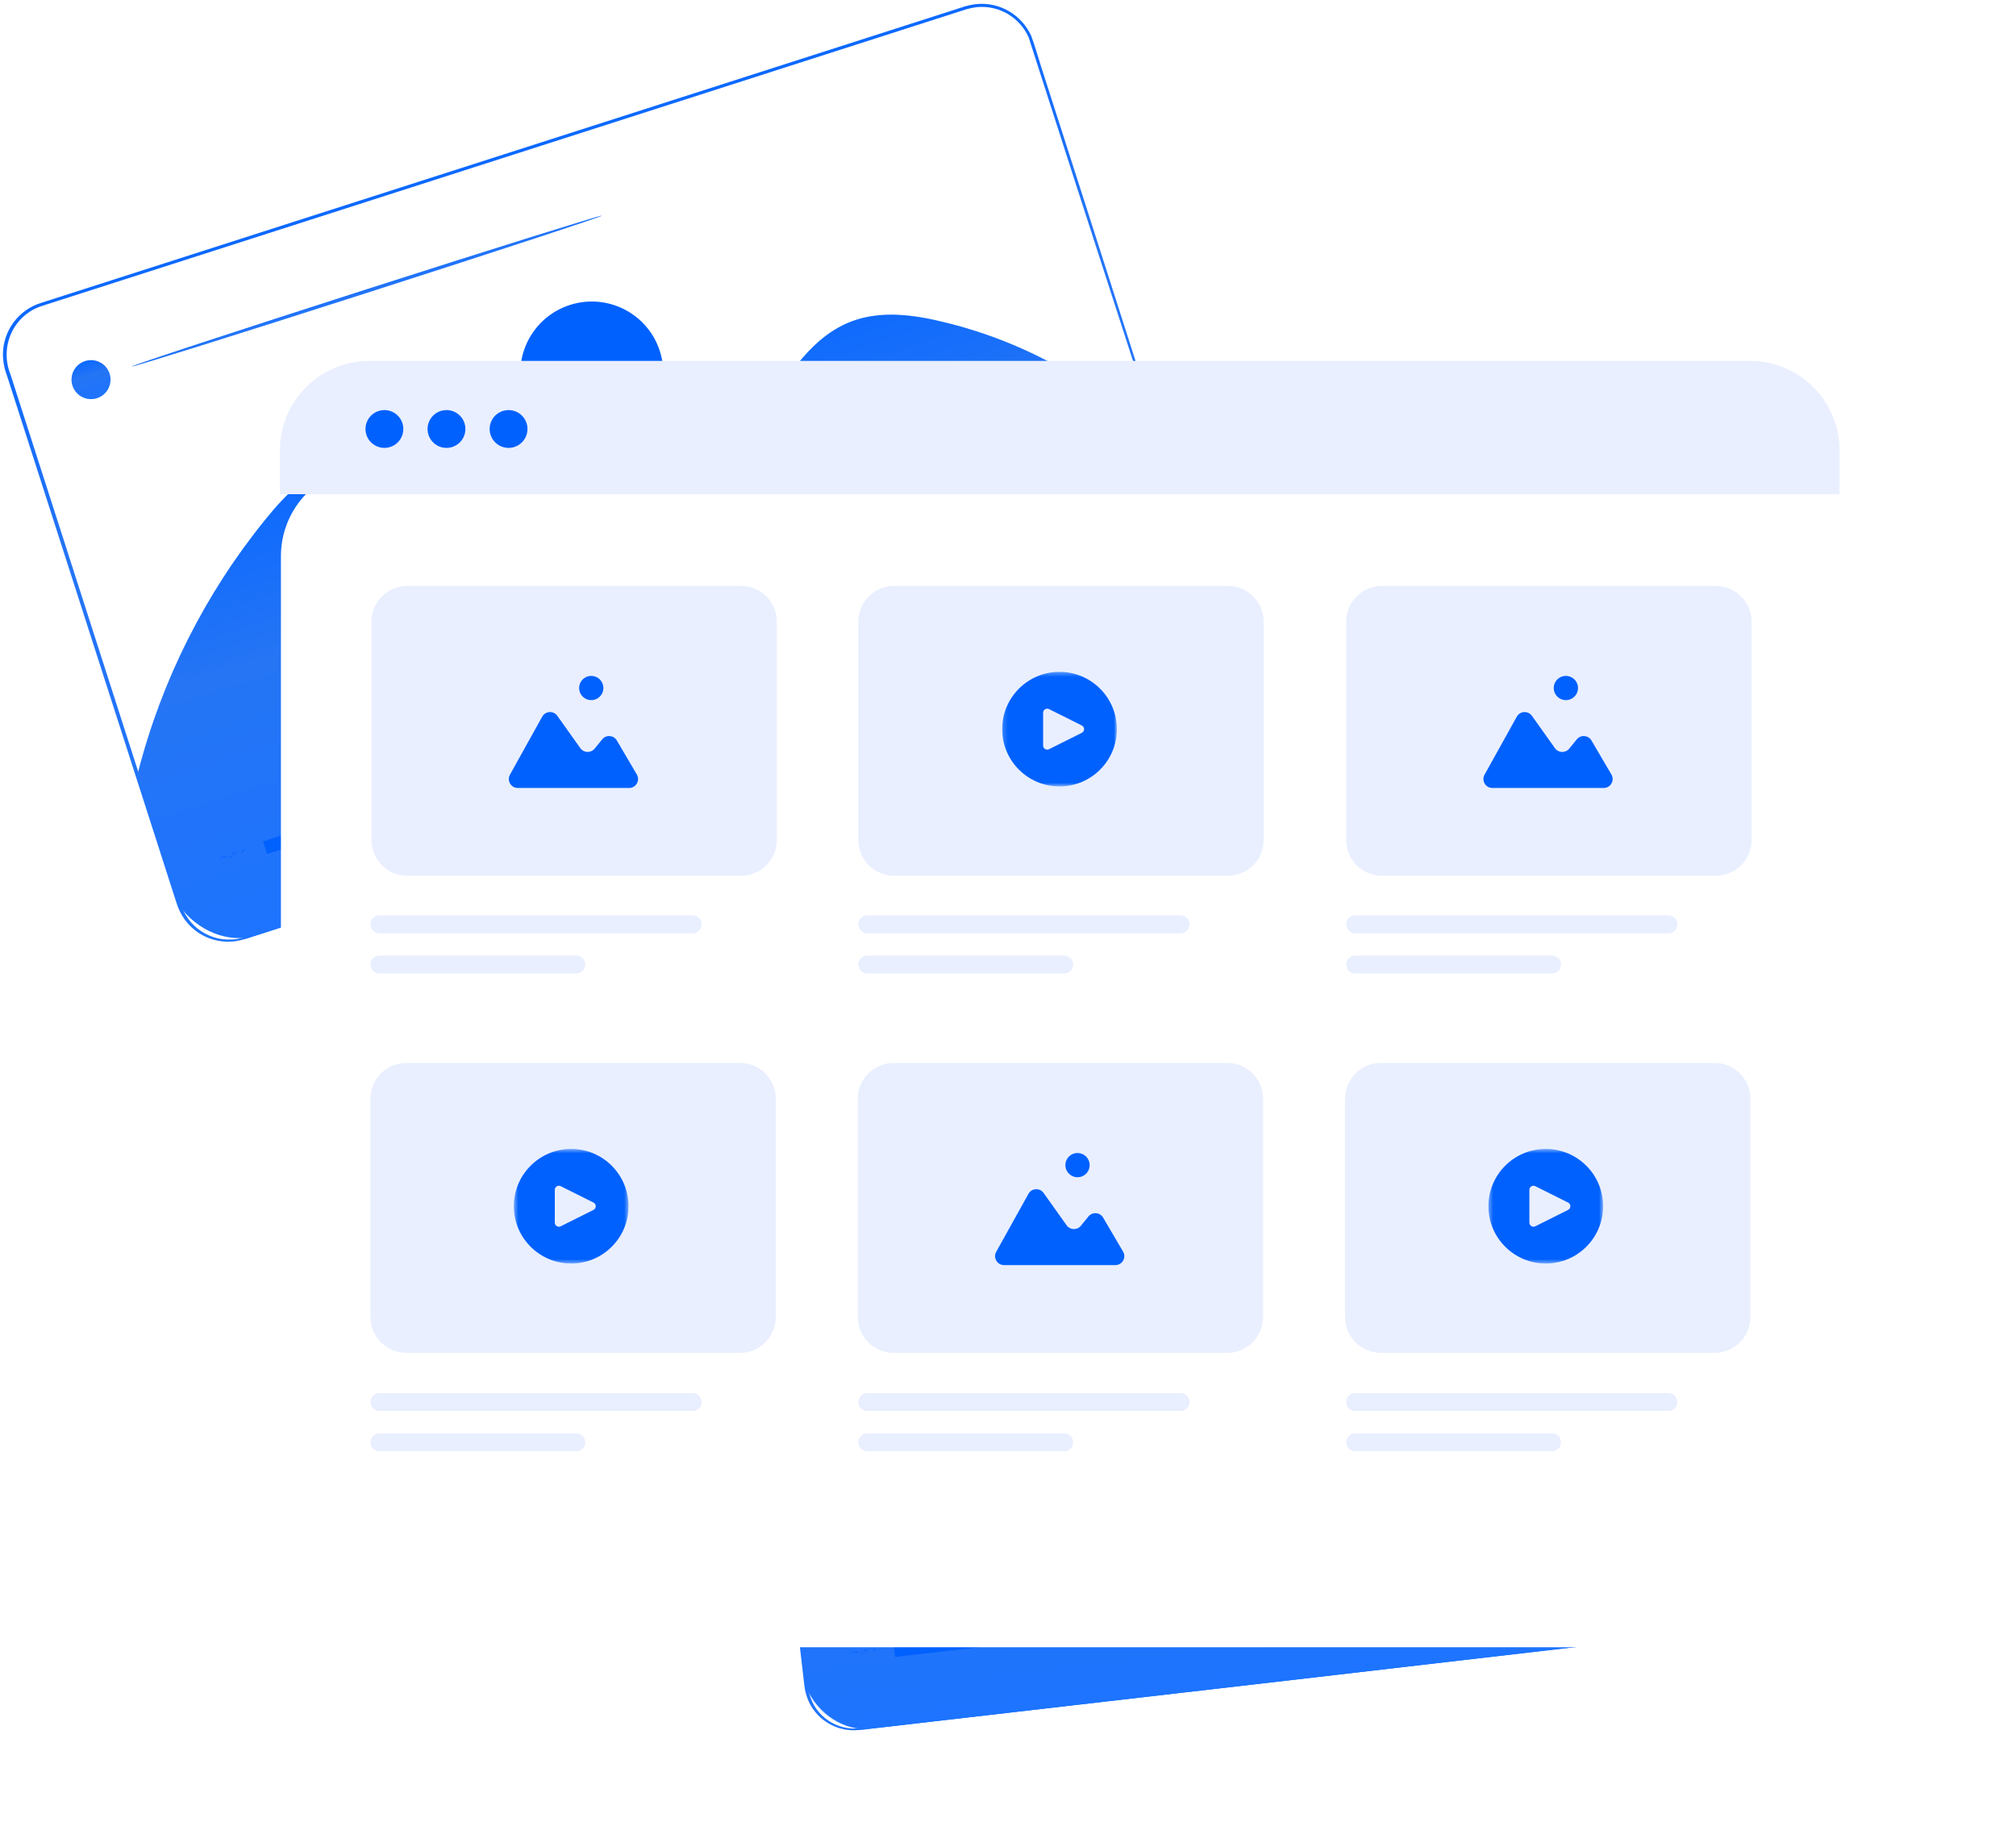 <svg width="457" height="414" viewBox="0 0 457 414" fill="none" xmlns="http://www.w3.org/2000/svg">
<path d="M218.849 1.837L9.291 69.105C3.046 71.109 -0.39 77.793 1.616 84.034L40.575 205.24C42.581 211.48 49.269 214.914 55.514 212.909L265.072 145.642C271.316 143.638 274.753 136.954 272.747 130.713L233.788 9.507C231.783 3.267 225.094 -0.167 218.849 1.837Z" fill="white"/>
<path d="M213.523 72.94C206.888 71.332 199.754 70.438 193.324 72.772C184.197 76.081 178.578 85.028 173.614 93.353L150.517 132.444C149.637 133.947 148.536 135.6 146.863 135.867C145.468 135.93 144.096 135.509 142.977 134.675L104.144 112.136C96.092 107.451 87.055 102.607 77.942 104.582C70.537 106.198 64.871 111.945 60.125 117.84C46.51 134.634 36.678 154.165 31.299 175.101L40.599 205.218C44.577 211.085 51.922 214.065 58.057 212.096L262.616 146.434C266.07 145.29 268.978 142.908 270.779 139.748C272.579 136.586 273.142 132.871 272.361 129.319L263.27 101.035C249.684 87.152 232.433 77.409 213.523 72.94Z" fill="#0061FE"/>
<path d="M213.523 72.94C206.888 71.332 199.754 70.438 193.324 72.772C184.197 76.081 178.578 85.028 173.614 93.353L150.517 132.444C149.637 133.947 148.536 135.6 146.863 135.867C145.468 135.93 144.096 135.509 142.977 134.675L104.144 112.136C96.092 107.451 87.055 102.607 77.942 104.582C70.537 106.198 64.871 111.945 60.125 117.84C46.51 134.634 36.678 154.165 31.299 175.101L40.599 205.218C44.577 211.085 51.922 214.065 58.057 212.096L262.616 146.434C266.07 145.29 268.978 142.908 270.779 139.748C272.579 136.586 273.142 132.871 272.361 129.319L263.27 101.035C249.684 87.152 232.433 77.409 213.523 72.94Z" fill="url(#paint0_linear_9116_17070)" fill-opacity="0.2"/>
<path d="M52.155 195.754L52.298 196.199L50.559 196.758L50.462 196.455L51.11 195.266C51.271 194.977 51.273 194.833 51.226 194.69C51.18 194.546 50.977 194.406 50.689 194.499C50.581 194.525 50.48 194.578 50.396 194.652C50.312 194.725 50.248 194.818 50.207 194.922L49.827 194.775C49.892 194.61 49.995 194.463 50.129 194.345C50.262 194.229 50.421 194.145 50.593 194.101C51.11 193.935 51.524 194.088 51.658 194.504C51.7 194.651 51.708 194.806 51.683 194.956C51.657 195.107 51.598 195.25 51.51 195.376L51.072 196.181L52.155 195.754Z" fill="#0061FE"/>
<path d="M52.155 195.754L52.298 196.199L50.559 196.758L50.462 196.455L51.11 195.266C51.271 194.977 51.273 194.833 51.226 194.69C51.18 194.546 50.977 194.406 50.689 194.499C50.581 194.525 50.48 194.578 50.396 194.652C50.312 194.725 50.248 194.818 50.207 194.922L49.827 194.775C49.892 194.61 49.995 194.463 50.129 194.345C50.262 194.229 50.421 194.145 50.593 194.101C51.11 193.935 51.524 194.088 51.658 194.504C51.7 194.651 51.708 194.806 51.683 194.956C51.657 195.107 51.598 195.25 51.51 195.376L51.072 196.181L52.155 195.754Z" fill="url(#paint1_linear_9116_17070)" fill-opacity="0.2"/>
<path d="M52.03 194.519C52.017 194.482 52.01 194.444 52.012 194.405C52.014 194.366 52.023 194.328 52.04 194.293C52.057 194.257 52.081 194.227 52.11 194.2C52.14 194.175 52.174 194.156 52.211 194.144C52.249 194.129 52.289 194.123 52.329 194.125C52.369 194.127 52.409 194.139 52.444 194.157C52.48 194.175 52.512 194.201 52.537 194.233C52.562 194.263 52.581 194.3 52.591 194.339C52.603 194.376 52.607 194.415 52.603 194.454C52.6 194.492 52.588 194.53 52.569 194.564C52.551 194.599 52.525 194.628 52.495 194.653C52.464 194.677 52.429 194.694 52.391 194.704C52.319 194.728 52.24 194.721 52.172 194.686C52.105 194.652 52.054 194.591 52.03 194.519ZM52.441 195.796C52.428 195.761 52.421 195.722 52.423 195.685C52.425 195.646 52.436 195.609 52.453 195.575C52.471 195.541 52.495 195.511 52.525 195.487C52.555 195.463 52.589 195.446 52.627 195.436C52.663 195.422 52.702 195.416 52.741 195.418C52.779 195.419 52.818 195.429 52.853 195.446C52.888 195.463 52.919 195.487 52.945 195.517C52.97 195.546 52.99 195.579 53.002 195.617C53.025 195.655 53.039 195.699 53.042 195.745C53.047 195.789 53.04 195.835 53.024 195.877C53.008 195.92 52.983 195.958 52.95 195.989C52.917 196.02 52.877 196.044 52.834 196.058C52.791 196.071 52.745 196.075 52.7 196.069C52.655 196.063 52.612 196.047 52.575 196.021C52.537 195.997 52.505 195.964 52.482 195.924C52.459 195.886 52.445 195.842 52.441 195.796Z" fill="#0061FE"/>
<path d="M52.03 194.519C52.017 194.482 52.01 194.444 52.012 194.405C52.014 194.366 52.023 194.328 52.04 194.293C52.057 194.257 52.081 194.227 52.11 194.2C52.14 194.175 52.174 194.156 52.211 194.144C52.249 194.129 52.289 194.123 52.329 194.125C52.369 194.127 52.409 194.139 52.444 194.157C52.48 194.175 52.512 194.201 52.537 194.233C52.562 194.263 52.581 194.3 52.591 194.339C52.603 194.376 52.607 194.415 52.603 194.454C52.6 194.492 52.588 194.53 52.569 194.564C52.551 194.599 52.525 194.628 52.495 194.653C52.464 194.677 52.429 194.694 52.391 194.704C52.319 194.728 52.24 194.721 52.172 194.686C52.105 194.652 52.054 194.591 52.03 194.519ZM52.441 195.796C52.428 195.761 52.421 195.722 52.423 195.685C52.425 195.646 52.436 195.609 52.453 195.575C52.471 195.541 52.495 195.511 52.525 195.487C52.555 195.463 52.589 195.446 52.627 195.436C52.663 195.422 52.702 195.416 52.741 195.418C52.779 195.419 52.818 195.429 52.853 195.446C52.888 195.463 52.919 195.487 52.945 195.517C52.97 195.546 52.99 195.579 53.002 195.617C53.025 195.655 53.039 195.699 53.042 195.745C53.047 195.789 53.04 195.835 53.024 195.877C53.008 195.92 52.983 195.958 52.95 195.989C52.917 196.02 52.877 196.044 52.834 196.058C52.791 196.071 52.745 196.075 52.7 196.069C52.655 196.063 52.612 196.047 52.575 196.021C52.537 195.997 52.505 195.964 52.482 195.924C52.459 195.886 52.445 195.842 52.441 195.796Z" fill="url(#paint2_linear_9116_17070)" fill-opacity="0.2"/>
<path d="M53.412 193.148L54.196 195.589L53.765 195.727L53.124 193.731L52.621 193.893L52.501 193.52L53.412 193.148Z" fill="#0061FE"/>
<path d="M53.412 193.148L54.196 195.589L53.765 195.727L53.124 193.731L52.621 193.893L52.501 193.52L53.412 193.148Z" fill="url(#paint3_linear_9116_17070)" fill-opacity="0.2"/>
<path d="M56.588 194.156L56.114 194.308L56.308 194.912L55.877 195.05L55.706 194.519L54.413 194.934L54.312 194.619L54.986 192.722L55.546 192.543L54.902 194.334L55.677 194.084L55.516 193.582L55.846 193.476L55.999 193.949L56.415 193.816L56.588 194.156Z" fill="#0061FE"/>
<path d="M56.588 194.156L56.114 194.308L56.308 194.912L55.877 195.05L55.706 194.519L54.413 194.934L54.312 194.619L54.986 192.722L55.546 192.543L54.902 194.334L55.677 194.084L55.516 193.582L55.846 193.476L55.999 193.949L56.415 193.816L56.588 194.156Z" fill="url(#paint4_linear_9116_17070)" fill-opacity="0.2"/>
<path d="M239.939 134.117L60.121 191.838L60.467 192.915L240.285 135.194L239.939 134.117Z" fill="#0061FE"/>
<path d="M239.939 134.117L60.121 191.838L60.467 192.915L240.285 135.194L239.939 134.117Z" fill="url(#paint5_linear_9116_17070)" fill-opacity="0.2"/>
<path d="M115.813 172.742L59.623 190.778L60.546 193.65L116.736 175.614L115.813 172.742Z" fill="#0061FE"/>
<path d="M118.161 173.789C118.338 174.332 118.35 174.914 118.196 175.463C118.042 176.013 117.728 176.504 117.294 176.874C116.861 177.245 116.327 177.478 115.76 177.545C115.193 177.612 114.62 177.509 114.111 177.25C113.603 176.991 113.183 176.587 112.905 176.089C112.627 175.591 112.503 175.021 112.549 174.453C112.594 173.885 112.809 173.342 113.163 172.896C113.518 172.449 113.997 172.117 114.541 171.943C115.265 171.71 116.053 171.774 116.732 172.119C117.411 172.466 117.924 173.066 118.161 173.789Z" fill="#0061FE"/>
<path d="M244.613 133.172C244.647 133.282 244.658 133.397 244.645 133.511C244.631 133.624 244.595 133.734 244.537 133.832C244.479 133.93 244.402 134.017 244.31 134.085C244.217 134.152 244.112 134.199 244 134.225C243.354 134.432 242.847 134.135 242.602 133.375C242.532 133.221 242.497 133.053 242.497 132.884C242.497 132.715 242.534 132.547 242.605 132.394C242.676 132.24 242.78 132.104 242.908 131.994C243.036 131.884 243.188 131.803 243.35 131.757C243.567 131.675 243.801 131.655 244.029 131.697L243.962 132.083C243.802 132.04 243.634 132.05 243.48 132.11C243.034 132.253 242.85 132.614 243.024 133.16C243.077 133.048 243.154 132.95 243.25 132.873C243.346 132.795 243.458 132.74 243.578 132.713C243.676 132.67 243.781 132.649 243.888 132.649C243.994 132.65 244.1 132.672 244.197 132.716C244.295 132.758 244.382 132.821 244.453 132.9C244.525 132.979 244.58 133.072 244.613 133.172ZM244.197 133.306C244.118 133.063 243.881 132.964 243.593 133.056C243.533 133.068 243.474 133.091 243.422 133.125C243.37 133.16 243.326 133.205 243.292 133.257C243.258 133.31 243.235 133.369 243.225 133.431C243.216 133.491 243.219 133.554 243.234 133.615C243.308 133.845 243.551 133.957 243.852 133.861C243.956 133.828 244.044 133.758 244.099 133.664C244.153 133.571 244.171 133.46 244.148 133.354L244.197 133.306Z" fill="#0061FE"/>
<path d="M244.613 133.172C244.647 133.282 244.658 133.397 244.645 133.511C244.631 133.624 244.595 133.734 244.537 133.832C244.479 133.93 244.402 134.017 244.31 134.085C244.217 134.152 244.112 134.199 244 134.225C243.354 134.432 242.847 134.135 242.602 133.375C242.532 133.221 242.497 133.053 242.497 132.884C242.497 132.715 242.534 132.547 242.605 132.394C242.676 132.24 242.78 132.104 242.908 131.994C243.036 131.884 243.188 131.803 243.35 131.757C243.567 131.675 243.801 131.655 244.029 131.697L243.962 132.083C243.802 132.04 243.634 132.05 243.48 132.11C243.034 132.253 242.85 132.614 243.024 133.16C243.077 133.048 243.154 132.95 243.25 132.873C243.346 132.795 243.458 132.74 243.578 132.713C243.676 132.67 243.781 132.649 243.888 132.649C243.994 132.65 244.1 132.672 244.197 132.716C244.295 132.758 244.382 132.821 244.453 132.9C244.525 132.979 244.58 133.072 244.613 133.172ZM244.197 133.306C244.118 133.063 243.881 132.964 243.593 133.056C243.533 133.068 243.474 133.091 243.422 133.125C243.37 133.16 243.326 133.205 243.292 133.257C243.258 133.31 243.235 133.369 243.225 133.431C243.216 133.491 243.219 133.554 243.234 133.615C243.308 133.845 243.551 133.957 243.852 133.861C243.956 133.828 244.044 133.758 244.099 133.664C244.153 133.571 244.171 133.46 244.148 133.354L244.197 133.306Z" fill="url(#paint6_linear_9116_17070)" fill-opacity="0.2"/>
<path d="M244.569 132.296C244.555 132.258 244.549 132.218 244.551 132.178C244.553 132.138 244.564 132.098 244.582 132.062C244.6 132.027 244.626 131.996 244.657 131.97C244.689 131.945 244.725 131.927 244.764 131.916C244.801 131.904 244.84 131.9 244.879 131.903C244.918 131.907 244.956 131.919 244.99 131.938C245.023 131.956 245.054 131.981 245.078 132.013C245.102 132.043 245.12 132.079 245.129 132.116C245.152 132.188 245.146 132.267 245.112 132.334C245.076 132.402 245.016 132.453 244.944 132.476C244.908 132.49 244.868 132.496 244.83 132.494C244.791 132.493 244.753 132.483 244.718 132.467C244.683 132.45 244.651 132.425 244.626 132.396C244.6 132.367 244.581 132.333 244.569 132.296ZM244.984 133.587C244.97 133.55 244.964 133.51 244.966 133.47C244.968 133.429 244.979 133.391 244.997 133.354C245.015 133.319 245.042 133.287 245.073 133.262C245.104 133.237 245.14 133.218 245.18 133.208C245.216 133.196 245.256 133.192 245.294 133.196C245.333 133.199 245.37 133.211 245.405 133.23C245.439 133.249 245.469 133.274 245.493 133.305C245.518 133.335 245.535 133.37 245.545 133.408C245.568 133.48 245.561 133.559 245.527 133.627C245.492 133.694 245.431 133.746 245.359 133.769C245.323 133.782 245.284 133.788 245.245 133.787C245.206 133.785 245.169 133.776 245.133 133.759C245.098 133.742 245.067 133.718 245.041 133.689C245.015 133.659 244.996 133.625 244.984 133.587Z" fill="#0061FE"/>
<path d="M244.569 132.296C244.555 132.258 244.549 132.218 244.551 132.178C244.553 132.138 244.564 132.098 244.582 132.062C244.6 132.027 244.626 131.996 244.657 131.97C244.689 131.945 244.725 131.927 244.764 131.916C244.801 131.904 244.84 131.9 244.879 131.903C244.918 131.907 244.956 131.919 244.99 131.938C245.023 131.956 245.054 131.981 245.078 132.013C245.102 132.043 245.12 132.079 245.129 132.116C245.152 132.188 245.146 132.267 245.112 132.334C245.076 132.402 245.016 132.453 244.944 132.476C244.908 132.49 244.868 132.496 244.83 132.494C244.791 132.493 244.753 132.483 244.718 132.467C244.683 132.45 244.651 132.425 244.626 132.396C244.6 132.367 244.581 132.333 244.569 132.296ZM244.984 133.587C244.97 133.55 244.964 133.51 244.966 133.47C244.968 133.429 244.979 133.391 244.997 133.354C245.015 133.319 245.042 133.287 245.073 133.262C245.104 133.237 245.14 133.218 245.18 133.208C245.216 133.196 245.256 133.192 245.294 133.196C245.333 133.199 245.37 133.211 245.405 133.23C245.439 133.249 245.469 133.274 245.493 133.305C245.518 133.335 245.535 133.37 245.545 133.408C245.568 133.48 245.561 133.559 245.527 133.627C245.492 133.694 245.431 133.746 245.359 133.769C245.323 133.782 245.284 133.788 245.245 133.787C245.206 133.785 245.169 133.776 245.133 133.759C245.098 133.742 245.067 133.718 245.041 133.689C245.015 133.659 244.996 133.625 244.984 133.587Z" fill="url(#paint7_linear_9116_17070)" fill-opacity="0.2"/>
<path d="M245.532 132.384C245.282 131.608 245.56 131.043 246.121 130.864C246.681 130.684 247.25 130.976 247.5 131.752C247.748 132.527 247.476 133.105 246.9 133.29C246.326 133.475 245.78 133.158 245.532 132.384ZM247.069 131.89C246.884 131.316 246.572 131.131 246.241 131.237C245.91 131.343 245.792 131.666 245.977 132.241C246.162 132.814 246.46 133.004 246.775 132.903C247.092 132.801 247.253 132.464 247.069 131.89Z" fill="#0061FE"/>
<path d="M245.532 132.384C245.282 131.608 245.56 131.043 246.121 130.864C246.681 130.684 247.25 130.976 247.5 131.752C247.748 132.527 247.476 133.105 246.9 133.29C246.326 133.475 245.78 133.158 245.532 132.384ZM247.069 131.89C246.884 131.316 246.572 131.131 246.241 131.237C245.91 131.343 245.792 131.666 245.977 132.241C246.162 132.814 246.46 133.004 246.775 132.903C247.092 132.801 247.253 132.464 247.069 131.89Z" fill="url(#paint8_linear_9116_17070)" fill-opacity="0.2"/>
<path d="M247.805 131.658C247.555 130.882 247.848 130.313 248.408 130.134C248.968 129.953 249.539 130.246 249.787 131.021C250.037 131.796 249.749 132.379 249.189 132.56C248.627 132.739 248.054 132.432 247.805 131.658ZM249.342 131.164C249.157 130.59 248.859 130.4 248.528 130.507C248.198 130.612 248.065 130.94 248.25 131.515C248.435 132.088 248.747 132.273 249.064 132.172C249.379 132.07 249.526 131.739 249.342 131.164Z" fill="#0061FE"/>
<path d="M247.805 131.658C247.555 130.882 247.848 130.313 248.408 130.134C248.968 129.953 249.539 130.246 249.787 131.021C250.037 131.796 249.749 132.379 249.189 132.56C248.627 132.739 248.054 132.432 247.805 131.658ZM249.342 131.164C249.157 130.59 248.859 130.4 248.528 130.507C248.198 130.612 248.065 130.94 248.25 131.515C248.435 132.088 248.747 132.273 249.064 132.172C249.379 132.07 249.526 131.739 249.342 131.164Z" fill="url(#paint9_linear_9116_17070)" fill-opacity="0.2"/>
<path d="M253.707 129.603L252.63 129.949L251.827 127.45L254.312 126.652L254.659 127.729L253.251 128.181L253.707 129.603Z" fill="#0061FE"/>
<path d="M253.707 129.603L252.63 129.949L251.827 127.45L254.312 126.652L254.659 127.729L253.251 128.181L253.707 129.603Z" fill="url(#paint10_linear_9116_17070)" fill-opacity="0.2"/>
<path d="M256.141 132.352L253.655 133.15L252.856 130.666L253.934 130.32L254.386 131.728L255.795 131.275L256.141 132.352Z" fill="#0061FE"/>
<path d="M256.141 132.352L253.655 133.15L252.856 130.666L253.934 130.32L254.386 131.728L255.795 131.275L256.141 132.352Z" fill="url(#paint11_linear_9116_17070)" fill-opacity="0.2"/>
<path d="M260.035 131.105L257.549 131.903L257.203 130.826L258.611 130.374L258.159 128.967L259.236 128.621L260.035 131.105Z" fill="#0061FE"/>
<path d="M260.035 131.105L257.549 131.903L257.203 130.826L258.611 130.374L258.159 128.967L259.236 128.621L260.035 131.105Z" fill="url(#paint12_linear_9116_17070)" fill-opacity="0.2"/>
<path d="M259.002 127.883L257.924 128.228L257.472 126.821L256.064 127.273L255.718 126.196L258.203 125.398L259.002 127.883Z" fill="#0061FE"/>
<path d="M259.002 127.883L257.924 128.228L257.472 126.821L256.064 127.273L255.718 126.196L258.203 125.398L259.002 127.883Z" fill="url(#paint13_linear_9116_17070)" fill-opacity="0.2"/>
<path d="M136.454 48.891C136.523 49.106 112.71 56.924 83.286 66.369C53.862 75.814 29.948 83.316 29.879 83.101C29.809 82.885 53.622 75.067 83.06 65.618C112.498 56.168 136.389 48.69 136.454 48.891Z" fill="#0061FE"/>
<path d="M136.454 48.891C136.523 49.106 112.71 56.924 83.286 66.369C53.862 75.814 29.948 83.316 29.879 83.101C29.809 82.885 53.622 75.067 83.06 65.618C112.498 56.168 136.389 48.69 136.454 48.891Z" fill="url(#paint14_linear_9116_17070)" fill-opacity="0.2"/>
<path d="M24.837 84.717C25.107 85.549 25.125 86.443 24.886 87.285C24.648 88.127 24.165 88.88 23.498 89.447C22.831 90.014 22.011 90.371 21.14 90.472C20.271 90.572 19.39 90.412 18.611 90.013C17.832 89.613 17.19 88.991 16.765 88.225C16.34 87.46 16.153 86.586 16.226 85.713C16.299 84.841 16.63 84.011 17.176 83.327C17.722 82.643 18.459 82.136 19.294 81.871C20.407 81.518 21.614 81.619 22.652 82.152C23.691 82.686 24.476 83.607 24.837 84.717Z" fill="#0061FE"/>
<path d="M24.837 84.717C25.107 85.549 25.125 86.443 24.886 87.285C24.648 88.127 24.165 88.88 23.498 89.447C22.831 90.014 22.011 90.371 21.14 90.472C20.271 90.572 19.39 90.412 18.611 90.013C17.832 89.613 17.19 88.991 16.765 88.225C16.34 87.46 16.153 86.586 16.226 85.713C16.299 84.841 16.63 84.011 17.176 83.327C17.722 82.643 18.459 82.136 19.294 81.871C20.407 81.518 21.614 81.619 22.652 82.152C23.691 82.686 24.476 83.607 24.837 84.717Z" fill="url(#paint15_linear_9116_17070)" fill-opacity="0.2"/>
<path d="M265.072 145.638C265.072 145.638 265.733 145.426 266.886 144.819C268.607 143.923 270.077 142.607 271.155 140.993C272.053 139.698 272.68 138.236 273.002 136.693C273.322 135.151 273.331 133.56 273.024 132.015C272.033 128.437 270.56 124.348 269.069 119.711C263.111 101.175 254.424 74.392 243.734 41.284C241.076 33.014 238.284 24.327 235.382 15.296C234.657 13.042 233.909 10.716 233.189 8.477C232.209 6.263 230.562 4.411 228.478 3.177C226.394 1.944 223.976 1.391 221.563 1.597C220.333 1.747 219.122 2.034 217.955 2.454L214.321 3.62L152.083 23.599L9.504 69.366C7.972 69.853 6.56 70.658 5.361 71.728C4.162 72.798 3.202 74.109 2.545 75.575C1.885 77.036 1.529 78.616 1.499 80.218C1.47 81.821 1.766 83.412 2.371 84.897L8.37 103.562C12.324 115.861 16.218 127.978 20.055 139.915L31.334 175.004C33.18 180.747 35.002 186.418 36.802 192.018L40.822 204.523C41.21 205.88 41.825 207.16 42.642 208.31C44.279 210.579 46.691 212.171 49.421 212.787C50.767 213.082 52.153 213.141 53.519 212.96C54.884 212.714 56.225 212.347 57.525 211.864L103.5 197.107L157.643 179.806L236.201 154.731L257.537 147.883L263.097 146.099L264.979 145.494C264.979 145.494 264.346 145.697 263.097 146.099L257.537 147.883L236.225 154.803L157.746 180.122L103.524 197.527L73.353 207.211L57.549 212.284C56.212 212.786 54.831 213.16 53.423 213.403C51.228 213.713 48.989 213.416 46.95 212.548C44.911 211.678 43.148 210.267 41.852 208.469C41 207.257 40.353 205.912 39.939 204.49L38.61 200.355C37.715 197.57 36.82 194.784 35.92 191.985L30.548 175.272C26.856 163.786 23.097 152.09 19.27 140.182L1.604 85.222C1 83.649 0.683 81.98 0.67 80.295C0.693 77.714 1.53 75.207 3.062 73.128C4.593 71.05 6.741 69.507 9.201 68.719L151.78 22.951L214.018 2.973L217.71 1.788C218.92 1.353 220.177 1.061 221.456 0.918C224.027 0.692 226.603 1.284 228.816 2.611C230.997 3.91 232.727 5.849 233.77 8.164C234.642 10.481 235.247 12.758 235.981 15.041C238.883 24.072 241.675 32.758 244.334 41.028C254.98 74.15 263.496 100.988 269.424 119.533C270.915 124.17 272.235 128.277 273.288 131.898C273.588 133.466 273.574 135.078 273.247 136.641C272.92 138.203 272.284 139.685 271.379 141.001C270.262 142.614 268.76 143.923 267.009 144.811C266.56 145.042 266.091 145.235 265.61 145.387L265.072 145.638Z" fill="#0061FE"/>
<path d="M265.072 145.638C265.072 145.638 265.733 145.426 266.886 144.819C268.607 143.923 270.077 142.607 271.155 140.993C272.053 139.698 272.68 138.236 273.002 136.693C273.322 135.151 273.331 133.56 273.024 132.015C272.033 128.437 270.56 124.348 269.069 119.711C263.111 101.175 254.424 74.392 243.734 41.284C241.076 33.014 238.284 24.327 235.382 15.296C234.657 13.042 233.909 10.716 233.189 8.477C232.209 6.263 230.562 4.411 228.478 3.177C226.394 1.944 223.976 1.391 221.563 1.597C220.333 1.747 219.122 2.034 217.955 2.454L214.321 3.62L152.083 23.599L9.504 69.366C7.972 69.853 6.56 70.658 5.361 71.728C4.162 72.798 3.202 74.109 2.545 75.575C1.885 77.036 1.529 78.616 1.499 80.218C1.47 81.821 1.766 83.412 2.371 84.897L8.37 103.562C12.324 115.861 16.218 127.978 20.055 139.915L31.334 175.004C33.18 180.747 35.002 186.418 36.802 192.018L40.822 204.523C41.21 205.88 41.825 207.16 42.642 208.31C44.279 210.579 46.691 212.171 49.421 212.787C50.767 213.082 52.153 213.141 53.519 212.96C54.884 212.714 56.225 212.347 57.525 211.864L103.5 197.107L157.643 179.806L236.201 154.731L257.537 147.883L263.097 146.099L264.979 145.494C264.979 145.494 264.346 145.697 263.097 146.099L257.537 147.883L236.225 154.803L157.746 180.122L103.524 197.527L73.353 207.211L57.549 212.284C56.212 212.786 54.831 213.16 53.423 213.403C51.228 213.713 48.989 213.416 46.95 212.548C44.911 211.678 43.148 210.267 41.852 208.469C41 207.257 40.353 205.912 39.939 204.49L38.61 200.355C37.715 197.57 36.82 194.784 35.92 191.985L30.548 175.272C26.856 163.786 23.097 152.09 19.27 140.182L1.604 85.222C1 83.649 0.683 81.98 0.67 80.295C0.693 77.714 1.53 75.207 3.062 73.128C4.593 71.05 6.741 69.507 9.201 68.719L151.78 22.951L214.018 2.973L217.71 1.788C218.92 1.353 220.177 1.061 221.456 0.918C224.027 0.692 226.603 1.284 228.816 2.611C230.997 3.91 232.727 5.849 233.77 8.164C234.642 10.481 235.247 12.758 235.981 15.041C238.883 24.072 241.675 32.758 244.334 41.028C254.98 74.15 263.496 100.988 269.424 119.533C270.915 124.17 272.235 128.277 273.288 131.898C273.588 133.466 273.574 135.078 273.247 136.641C272.92 138.203 272.284 139.685 271.379 141.001C270.262 142.614 268.76 143.923 267.009 144.811C266.56 145.042 266.091 145.235 265.61 145.387L265.072 145.638Z" fill="url(#paint16_linear_9116_17070)" fill-opacity="0.2"/>
<path d="M139.106 99.987C147.628 97.252 152.317 88.131 149.58 79.614C146.842 71.098 137.715 66.412 129.193 69.147C120.671 71.883 115.983 81.004 118.719 89.52C121.456 98.037 130.584 102.723 139.106 99.987Z" fill="#0061FE"/>
<path d="M380.694 230.421L178.867 253.746C172.853 254.441 168.542 259.877 169.237 265.887L182.745 382.621C183.441 388.632 188.881 392.94 194.894 392.246L396.722 368.921C402.737 368.225 407.048 362.79 406.353 356.78L392.843 240.045C392.148 234.035 386.709 229.727 380.694 230.421Z" fill="white"/>
<path d="M363.102 293.841C357.383 291.194 351.083 289.106 344.842 290.066C335.984 291.425 329.288 298.519 323.299 305.166L295.366 336.42C294.3 337.623 293.005 338.921 291.443 338.864C290.169 338.671 289.001 338.044 288.138 337.087L257.025 309.715C250.575 304.029 243.261 298.021 234.655 298.175C227.661 298.311 221.499 302.499 216.143 306.984C200.799 319.75 188.389 335.671 179.758 353.662L182.771 382.6C185.318 388.626 191.435 392.641 197.343 391.959L394.355 369.191C397.688 368.775 400.749 367.14 402.947 364.601C405.144 362.062 406.322 358.799 406.253 355.442L403.101 328.201C393.292 313.194 379.421 301.278 363.102 293.841Z" fill="#0061FE"/>
<path d="M363.102 293.841C357.383 291.194 351.083 289.106 344.842 290.066C335.984 291.425 329.288 298.519 323.299 305.166L295.366 336.42C294.3 337.623 293.005 338.921 291.443 338.864C290.169 338.671 289.001 338.044 288.138 337.087L257.025 309.715C250.575 304.029 243.261 298.021 234.655 298.175C227.661 298.311 221.499 302.499 216.143 306.984C202.953 317.957 191.932 331.261 183.616 346.208C180.946 351.006 180.044 356.552 180.583 362.016L182.223 378.627C182.519 381.635 183.092 384.734 185.069 387.02C188.17 390.603 192.845 392.478 197.343 391.959L394.355 369.191C397.688 368.775 400.749 367.14 402.947 364.601C405.144 362.062 406.322 358.799 406.253 355.442L403.915 335.237C403.38 330.61 401.84 326.12 399.008 322.423C389.587 310.126 377.266 300.296 363.102 293.841Z" fill="url(#paint17_linear_9116_17070)" fill-opacity="0.2"/>
<path d="M194.932 376.11L194.982 376.539L193.308 376.732L193.273 376.442L194.074 375.48C194.272 375.247 194.298 375.118 194.283 374.979C194.267 374.842 194.107 374.678 193.83 374.71C193.728 374.715 193.628 374.744 193.538 374.796C193.449 374.848 193.374 374.92 193.318 375.007L193 374.806C193.089 374.668 193.208 374.554 193.351 374.471C193.493 374.389 193.652 374.342 193.815 374.334C194.313 374.276 194.66 374.488 194.707 374.889C194.718 375.029 194.698 375.171 194.648 375.303C194.598 375.435 194.518 375.553 194.416 375.651L193.875 376.303L194.932 376.11Z" fill="#0061FE"/>
<path d="M194.932 376.11L194.982 376.539L193.308 376.732L193.273 376.442L194.074 375.48C194.272 375.247 194.298 375.118 194.283 374.979C194.267 374.842 194.107 374.678 193.83 374.71C193.728 374.715 193.628 374.744 193.538 374.796C193.449 374.848 193.374 374.92 193.318 375.007L193 374.806C193.089 374.668 193.208 374.554 193.351 374.471C193.493 374.389 193.652 374.342 193.815 374.334C194.313 374.276 194.66 374.488 194.707 374.889C194.718 375.029 194.698 375.171 194.648 375.303C194.598 375.435 194.518 375.553 194.416 375.651L193.875 376.303L194.932 376.11Z" fill="url(#paint18_linear_9116_17070)" fill-opacity="0.2"/>
<path d="M195.041 374.963C195.035 374.928 195.037 374.891 195.045 374.857C195.053 374.821 195.07 374.789 195.091 374.76C195.112 374.731 195.14 374.707 195.171 374.69C195.202 374.671 195.237 374.66 195.272 374.656C195.309 374.65 195.347 374.651 195.382 374.66C195.419 374.669 195.452 374.687 195.481 374.71C195.51 374.732 195.534 374.762 195.551 374.794C195.569 374.828 195.579 374.864 195.581 374.901C195.585 374.936 195.582 374.973 195.572 375.007C195.562 375.041 195.544 375.074 195.521 375.101C195.498 375.129 195.469 375.151 195.438 375.167C195.405 375.183 195.371 375.194 195.334 375.196C195.265 375.204 195.194 375.183 195.14 375.14C195.085 375.096 195.049 375.032 195.041 374.963ZM195.184 376.193C195.178 376.159 195.179 376.123 195.188 376.089C195.196 376.054 195.213 376.023 195.234 375.996C195.256 375.967 195.284 375.945 195.315 375.929C195.347 375.912 195.381 375.902 195.417 375.9C195.452 375.894 195.488 375.896 195.523 375.904C195.558 375.912 195.591 375.929 195.619 375.95C195.648 375.971 195.672 375.999 195.69 376.03C195.708 376.061 195.719 376.096 195.723 376.131C195.737 376.171 195.742 376.213 195.737 376.254C195.733 376.296 195.719 376.336 195.697 376.372C195.675 376.407 195.645 376.437 195.609 376.459C195.574 376.481 195.534 376.495 195.493 376.501C195.451 376.506 195.409 376.501 195.37 376.487C195.33 376.473 195.294 376.451 195.264 376.421C195.235 376.392 195.212 376.357 195.198 376.317C195.184 376.277 195.179 376.235 195.184 376.193Z" fill="#0061FE"/>
<path d="M195.041 374.963C195.035 374.928 195.037 374.891 195.045 374.857C195.053 374.821 195.07 374.789 195.091 374.76C195.112 374.731 195.14 374.707 195.171 374.69C195.202 374.671 195.237 374.66 195.272 374.656C195.309 374.65 195.347 374.651 195.382 374.66C195.419 374.669 195.452 374.687 195.481 374.71C195.51 374.732 195.534 374.762 195.551 374.794C195.569 374.828 195.579 374.864 195.581 374.901C195.585 374.936 195.582 374.973 195.572 375.007C195.562 375.041 195.544 375.074 195.521 375.101C195.498 375.129 195.469 375.151 195.438 375.167C195.405 375.183 195.371 375.194 195.334 375.196C195.265 375.204 195.194 375.183 195.14 375.14C195.085 375.096 195.049 375.032 195.041 374.963ZM195.184 376.193C195.178 376.159 195.179 376.123 195.188 376.089C195.196 376.054 195.213 376.023 195.234 375.996C195.256 375.967 195.284 375.945 195.315 375.929C195.347 375.912 195.381 375.902 195.417 375.9C195.452 375.894 195.488 375.896 195.523 375.904C195.558 375.912 195.591 375.929 195.619 375.95C195.648 375.971 195.672 375.999 195.69 376.03C195.708 376.061 195.719 376.096 195.723 376.131C195.737 376.171 195.742 376.213 195.737 376.254C195.733 376.296 195.719 376.336 195.697 376.372C195.675 376.407 195.645 376.437 195.609 376.459C195.574 376.481 195.534 376.495 195.493 376.501C195.451 376.506 195.409 376.501 195.37 376.487C195.33 376.473 195.294 376.451 195.264 376.421C195.235 376.392 195.212 376.357 195.198 376.317C195.184 376.277 195.179 376.235 195.184 376.193Z" fill="url(#paint19_linear_9116_17070)" fill-opacity="0.2"/>
<path d="M196.539 373.977L196.811 376.328L196.396 376.376L196.174 374.453L195.69 374.509L195.648 374.15L196.539 373.977Z" fill="#0061FE"/>
<path d="M196.539 373.977L196.811 376.328L196.396 376.376L196.174 374.453L195.69 374.509L195.648 374.15L196.539 373.977Z" fill="url(#paint20_linear_9116_17070)" fill-opacity="0.2"/>
<path d="M199.234 375.457L198.778 375.51L198.845 376.09L198.43 376.139L198.371 375.627L197.125 375.771L197.09 375.466L198.041 373.871L198.581 373.809L197.676 375.314L198.423 375.228L198.367 374.744L198.684 374.708L198.738 375.164L199.139 375.118L199.234 375.457Z" fill="#0061FE"/>
<path d="M199.234 375.457L198.778 375.51L198.845 376.09L198.43 376.139L198.371 375.627L197.125 375.771L197.09 375.466L198.041 373.871L198.581 373.809L197.676 375.314L198.423 375.228L198.367 374.744L198.684 374.708L198.738 375.164L199.139 375.118L199.234 375.457Z" fill="url(#paint21_linear_9116_17070)" fill-opacity="0.2"/>
<path d="M376.034 353.98L202.849 373.996L202.969 375.033L376.154 355.018L376.034 353.98Z" fill="#0061FE"/>
<path d="M376.034 353.98L202.849 373.996L202.969 375.033L376.154 355.018L376.034 353.98Z" fill="url(#paint22_linear_9116_17070)" fill-opacity="0.2"/>
<path d="M256.705 366.684L202.588 372.938L202.909 375.703L257.025 369.449L256.705 366.684Z" fill="#0061FE"/>
<path d="M258.644 368.058C258.707 368.581 258.614 369.11 258.376 369.58C258.137 370.05 257.765 370.437 257.306 370.696C256.846 370.953 256.321 371.069 255.795 371.028C255.271 370.987 254.77 370.791 254.356 370.466C253.942 370.139 253.634 369.698 253.472 369.197C253.31 368.696 253.299 368.159 253.443 367.652C253.588 367.146 253.878 366.694 254.279 366.352C254.68 366.011 255.174 365.796 255.697 365.737C256.396 365.655 257.098 365.854 257.65 366.289C258.202 366.724 258.56 367.361 258.644 368.058Z" fill="#0061FE"/>
<path d="M380.435 353.958C380.446 354.062 380.435 354.169 380.402 354.269C380.37 354.369 380.317 354.463 380.247 354.542C380.177 354.621 380.092 354.685 379.997 354.729C379.9 354.774 379.797 354.798 379.691 354.8C379.068 354.872 378.662 354.512 378.578 353.78C378.542 353.628 378.54 353.47 378.57 353.317C378.6 353.164 378.664 353.019 378.756 352.893C378.848 352.766 378.966 352.662 379.103 352.585C379.239 352.508 379.39 352.462 379.545 352.449C379.756 352.415 379.972 352.438 380.17 352.517L380.041 352.855C379.904 352.787 379.749 352.765 379.599 352.793C379.171 352.842 378.937 353.136 378.998 353.662C379.066 353.569 379.153 353.494 379.254 353.442C379.355 353.389 379.467 353.36 379.581 353.356C379.676 353.335 379.775 353.334 379.872 353.354C379.968 353.374 380.06 353.412 380.14 353.469C380.22 353.526 380.288 353.599 380.339 353.683C380.389 353.767 380.423 353.86 380.435 353.958ZM380.034 354.004C380.007 353.769 379.809 353.637 379.533 353.67C379.475 353.669 379.417 353.679 379.364 353.701C379.311 353.724 379.263 353.756 379.223 353.798C379.183 353.839 379.152 353.888 379.132 353.943C379.112 353.996 379.104 354.054 379.107 354.111C379.132 354.333 379.331 354.478 379.622 354.445C379.722 354.433 379.814 354.386 379.88 354.311C379.947 354.236 379.982 354.138 379.981 354.038L380.034 354.004Z" fill="#0061FE"/>
<path d="M380.435 353.958C380.446 354.062 380.435 354.169 380.402 354.269C380.37 354.369 380.317 354.463 380.247 354.542C380.177 354.621 380.092 354.685 379.997 354.729C379.9 354.774 379.797 354.798 379.691 354.8C379.068 354.872 378.662 354.512 378.578 353.78C378.542 353.628 378.54 353.47 378.57 353.317C378.6 353.164 378.664 353.019 378.756 352.893C378.848 352.766 378.966 352.662 379.103 352.585C379.239 352.508 379.39 352.462 379.545 352.449C379.756 352.415 379.972 352.438 380.17 352.517L380.041 352.855C379.904 352.787 379.749 352.765 379.599 352.793C379.171 352.842 378.937 353.136 378.998 353.662C379.066 353.569 379.153 353.494 379.254 353.442C379.355 353.389 379.467 353.36 379.581 353.356C379.676 353.335 379.775 353.334 379.872 353.354C379.968 353.374 380.06 353.412 380.14 353.469C380.22 353.526 380.288 353.599 380.339 353.683C380.389 353.767 380.423 353.86 380.435 353.958ZM380.034 354.004C380.007 353.769 379.809 353.637 379.533 353.67C379.475 353.669 379.417 353.679 379.364 353.701C379.311 353.724 379.263 353.756 379.223 353.798C379.183 353.839 379.152 353.888 379.132 353.943C379.112 353.996 379.104 354.054 379.107 354.111C379.132 354.333 379.331 354.478 379.622 354.445C379.722 354.433 379.814 354.386 379.88 354.311C379.947 354.236 379.982 354.138 379.981 354.038L380.034 354.004Z" fill="url(#paint23_linear_9116_17070)" fill-opacity="0.2"/>
<path d="M380.553 353.163C380.546 353.125 380.548 353.088 380.557 353.052C380.566 353.017 380.584 352.982 380.606 352.954C380.629 352.924 380.659 352.9 380.691 352.883C380.725 352.865 380.76 352.856 380.798 352.853C380.833 352.849 380.87 352.852 380.904 352.862C380.939 352.874 380.97 352.89 380.998 352.913C381.025 352.936 381.048 352.965 381.064 352.997C381.081 353.029 381.09 353.064 381.092 353.1C381.1 353.17 381.081 353.24 381.037 353.294C380.993 353.349 380.93 353.385 380.86 353.393C380.824 353.399 380.787 353.398 380.753 353.389C380.718 353.381 380.685 353.365 380.657 353.343C380.628 353.322 380.604 353.294 380.586 353.264C380.568 353.233 380.557 353.198 380.553 353.163ZM380.696 354.407C380.69 354.37 380.692 354.333 380.701 354.296C380.71 354.261 380.727 354.227 380.75 354.198C380.773 354.168 380.803 354.145 380.835 354.128C380.868 354.111 380.904 354.1 380.942 354.098C380.977 354.094 381.014 354.097 381.047 354.108C381.082 354.118 381.114 354.135 381.142 354.158C381.169 354.181 381.192 354.209 381.209 354.241C381.225 354.274 381.234 354.308 381.236 354.344C381.244 354.414 381.225 354.484 381.181 354.538C381.138 354.594 381.074 354.63 381.004 354.638C380.968 354.643 380.932 354.642 380.897 354.634C380.863 354.625 380.829 354.609 380.801 354.588C380.772 354.567 380.748 354.539 380.73 354.508C380.712 354.477 380.7 354.442 380.696 354.407Z" fill="#0061FE"/>
<path d="M380.553 353.163C380.546 353.125 380.548 353.088 380.557 353.052C380.566 353.017 380.584 352.982 380.606 352.954C380.629 352.924 380.659 352.9 380.691 352.883C380.725 352.865 380.76 352.856 380.798 352.853C380.833 352.849 380.87 352.852 380.904 352.862C380.939 352.874 380.97 352.89 380.998 352.913C381.025 352.936 381.048 352.965 381.064 352.997C381.081 353.029 381.09 353.064 381.092 353.1C381.1 353.17 381.081 353.24 381.037 353.294C380.993 353.349 380.93 353.385 380.86 353.393C380.824 353.399 380.787 353.398 380.753 353.389C380.718 353.381 380.685 353.365 380.657 353.343C380.628 353.322 380.604 353.294 380.586 353.264C380.568 353.233 380.557 353.198 380.553 353.163ZM380.696 354.407C380.69 354.37 380.692 354.333 380.701 354.296C380.71 354.261 380.727 354.227 380.75 354.198C380.773 354.168 380.803 354.145 380.835 354.128C380.868 354.111 380.904 354.1 380.942 354.098C380.977 354.094 381.014 354.097 381.047 354.108C381.082 354.118 381.114 354.135 381.142 354.158C381.169 354.181 381.192 354.209 381.209 354.241C381.225 354.274 381.234 354.308 381.236 354.344C381.244 354.414 381.225 354.484 381.181 354.538C381.138 354.594 381.074 354.63 381.004 354.638C380.968 354.643 380.932 354.642 380.897 354.634C380.863 354.625 380.829 354.609 380.801 354.588C380.772 354.567 380.748 354.539 380.73 354.508C380.712 354.477 380.7 354.442 380.696 354.407Z" fill="url(#paint24_linear_9116_17070)" fill-opacity="0.2"/>
<path d="M381.408 353.41C381.322 352.664 381.675 352.202 382.215 352.14C382.754 352.078 383.217 352.445 383.304 353.191C383.391 353.937 383.038 354.413 382.485 354.477C381.931 354.541 381.494 354.156 381.408 353.41ZM382.888 353.239C382.824 352.686 382.575 352.463 382.256 352.499C381.938 352.536 381.773 352.808 381.837 353.36C381.901 353.914 382.137 354.138 382.442 354.104C382.746 354.068 382.953 353.792 382.888 353.239Z" fill="#0061FE"/>
<path d="M381.408 353.41C381.322 352.664 381.675 352.202 382.215 352.14C382.754 352.078 383.217 352.445 383.304 353.191C383.391 353.937 383.038 354.413 382.485 354.477C381.931 354.541 381.494 354.156 381.408 353.41ZM382.888 353.239C382.824 352.686 382.575 352.463 382.256 352.499C381.938 352.536 381.773 352.808 381.837 353.36C381.901 353.914 382.137 354.138 382.442 354.104C382.746 354.068 382.953 353.792 382.888 353.239Z" fill="url(#paint25_linear_9116_17070)" fill-opacity="0.2"/>
<path d="M383.598 353.161C383.511 352.415 383.879 351.952 384.418 351.89C384.958 351.827 385.421 352.194 385.507 352.94C385.594 353.687 385.228 354.164 384.688 354.226C384.149 354.289 383.685 353.907 383.598 353.161ZM385.079 352.99C385.014 352.437 384.779 352.212 384.46 352.249C384.141 352.285 383.963 352.559 384.027 353.112C384.091 353.665 384.341 353.888 384.646 353.853C384.95 353.817 385.143 353.543 385.079 352.99Z" fill="#0061FE"/>
<path d="M383.598 353.161C383.511 352.415 383.879 351.952 384.418 351.89C384.958 351.827 385.421 352.194 385.507 352.94C385.594 353.687 385.228 354.164 384.688 354.226C384.149 354.289 383.685 353.907 383.598 353.161ZM385.079 352.99C385.014 352.437 384.779 352.212 384.46 352.249C384.141 352.285 383.963 352.559 384.027 353.112C384.091 353.665 384.341 353.888 384.646 353.853C384.95 353.817 385.143 353.543 385.079 352.99Z" fill="url(#paint26_linear_9116_17070)" fill-opacity="0.2"/>
<path d="M389.31 352.356L388.272 352.476L387.994 350.07L390.387 349.793L390.507 350.83L389.151 350.987L389.31 352.356Z" fill="#0061FE"/>
<path d="M389.31 352.356L388.272 352.476L387.994 350.07L390.387 349.793L390.507 350.83L389.151 350.987L389.31 352.356Z" fill="url(#paint27_linear_9116_17070)" fill-opacity="0.2"/>
<path d="M391.02 355.283L388.626 355.559L388.349 353.168L389.387 353.047L389.544 354.403L390.899 354.245L391.02 355.283Z" fill="#0061FE"/>
<path d="M391.02 355.283L388.626 355.559L388.349 353.168L389.387 353.047L389.544 354.403L390.899 354.245L391.02 355.283Z" fill="url(#paint28_linear_9116_17070)" fill-opacity="0.2"/>
<path d="M394.771 354.849L392.376 355.126L392.256 354.088L393.613 353.932L393.456 352.577L394.494 352.457L394.771 354.849Z" fill="#0061FE"/>
<path d="M394.771 354.849L392.376 355.126L392.256 354.088L393.613 353.932L393.456 352.577L394.494 352.457L394.771 354.849Z" fill="url(#paint29_linear_9116_17070)" fill-opacity="0.2"/>
<path d="M394.414 351.752L393.376 351.872L393.219 350.516L391.863 350.673L391.743 349.636L394.137 349.359L394.414 351.752Z" fill="#0061FE"/>
<path d="M394.414 351.752L393.376 351.872L393.219 350.516L391.863 350.673L391.743 349.636L394.137 349.359L394.414 351.752Z" fill="url(#paint30_linear_9116_17070)" fill-opacity="0.2"/>
<path d="M297.635 258.249C297.659 258.456 274.693 261.264 246.355 264.539C218.017 267.814 195.016 270.318 194.992 270.111C194.967 269.903 217.933 267.096 246.286 263.818C274.638 260.541 297.613 258.055 297.635 258.249Z" fill="#0061FE"/>
<path d="M297.635 258.249C297.659 258.456 274.693 261.264 246.355 264.539C218.017 267.814 195.016 270.318 194.992 270.111C194.967 269.903 217.933 267.096 246.286 263.818C274.638 260.541 297.613 258.055 297.635 258.249Z" fill="url(#paint31_linear_9116_17070)" fill-opacity="0.2"/>
<path d="M190.138 270.671C190.234 271.473 190.088 272.285 189.721 273.005C189.355 273.725 188.782 274.319 188.076 274.713C187.37 275.108 186.564 275.283 185.758 275.218C184.952 275.153 184.183 274.851 183.55 274.349C182.917 273.847 182.446 273.169 182.2 272.399C181.952 271.63 181.939 270.805 182.162 270.029C182.385 269.252 182.834 268.559 183.451 268.037C184.069 267.516 184.827 267.19 185.63 267.099C186.702 266.98 187.776 267.288 188.62 267.956C189.465 268.625 190.01 269.601 190.138 270.671Z" fill="#0061FE"/>
<path d="M190.138 270.671C190.234 271.473 190.088 272.285 189.721 273.005C189.355 273.725 188.782 274.319 188.076 274.713C187.37 275.108 186.564 275.283 185.758 275.218C184.952 275.153 184.183 274.851 183.55 274.349C182.917 273.847 182.446 273.169 182.2 272.399C181.952 271.63 181.939 270.805 182.162 270.029C182.385 269.252 182.834 268.559 183.451 268.037C184.069 267.516 184.827 267.19 185.63 267.099C186.702 266.98 187.776 267.288 188.62 267.956C189.465 268.625 190.01 269.601 190.138 270.671Z" fill="url(#paint32_linear_9116_17070)" fill-opacity="0.2"/>
<path d="M396.721 368.919C396.721 368.919 397.358 368.846 398.51 368.502C400.231 367.999 401.796 367.072 403.064 365.804C404.109 364.792 404.94 363.581 405.508 362.242C406.075 360.903 406.367 359.464 406.368 358.01C406.113 354.592 405.514 350.625 404.996 346.159C402.931 328.307 399.875 302.499 396.141 270.603C395.22 262.638 394.252 254.272 393.245 245.575C392.993 243.404 392.734 241.163 392.484 239.006C391.995 236.826 390.836 234.853 389.17 233.363C387.505 231.872 385.415 230.938 383.193 230.692C382.052 230.607 380.904 230.65 379.773 230.821L376.272 231.225L316.33 238.153L179.011 254.022C177.536 254.189 176.114 254.665 174.835 255.418C173.558 256.172 172.453 257.187 171.595 258.397C170.735 259.601 170.13 260.967 169.815 262.413C169.5 263.859 169.482 265.353 169.763 266.806L171.843 284.782C173.214 296.628 174.565 308.298 175.896 319.793L179.806 353.589C180.446 359.12 181.078 364.582 181.702 369.975L183.096 382.019C183.204 383.317 183.531 384.586 184.063 385.775C185.139 388.123 187.036 389.997 189.398 391.043C190.564 391.552 191.809 391.854 193.077 391.936C194.358 391.957 195.638 391.866 196.902 391.662L241.181 386.544L293.313 380.59L368.947 371.975L389.495 369.6L394.849 368.982L396.662 368.772C396.662 368.772 396.054 368.842 394.849 368.982L389.495 369.6L368.955 372.044L293.348 380.894L241.127 386.929L212.069 390.287L196.849 392.046C195.548 392.261 194.23 392.352 192.912 392.319C190.868 392.205 188.894 391.536 187.204 390.383C185.513 389.23 184.171 387.637 183.321 385.777C182.767 384.526 182.423 383.192 182.303 381.831L181.842 377.848C181.532 375.165 181.221 372.483 180.909 369.786L179.047 353.691C177.767 342.628 176.463 331.364 175.136 319.896L169.01 266.963C168.746 265.43 168.759 263.862 169.05 262.334C169.534 260.001 170.742 257.881 172.503 256.274C174.262 254.667 176.484 253.655 178.852 253.382L316.171 237.513L376.114 230.585L379.669 230.174C380.844 229.996 382.035 229.958 383.219 230.058C385.586 230.314 387.813 231.313 389.578 232.911C391.32 234.478 392.538 236.543 393.067 238.827C393.44 241.082 393.579 243.252 393.834 245.451C394.84 254.149 395.808 262.514 396.729 270.479C400.421 302.38 403.312 328.207 405.351 346.063C405.867 350.529 406.325 354.483 406.628 357.951C406.618 359.425 406.316 360.882 405.739 362.238C405.162 363.594 404.321 364.822 403.265 365.851C401.964 367.111 400.369 368.027 398.624 368.517C398.175 368.645 397.717 368.736 397.253 368.788L396.721 368.919Z" fill="#0061FE"/>
<path d="M396.721 368.919C396.721 368.919 397.358 368.846 398.51 368.502C400.231 367.999 401.796 367.072 403.064 365.804C404.109 364.792 404.94 363.581 405.508 362.242C406.075 360.903 406.367 359.464 406.368 358.01C406.113 354.592 405.514 350.625 404.996 346.159C402.931 328.307 399.875 302.499 396.141 270.603C395.22 262.638 394.252 254.272 393.245 245.575C392.993 243.404 392.734 241.163 392.484 239.006C391.995 236.826 390.836 234.853 389.17 233.363C387.505 231.872 385.415 230.938 383.193 230.692C382.052 230.607 380.904 230.65 379.773 230.821L376.272 231.225L316.33 238.153L179.011 254.022C177.536 254.189 176.114 254.665 174.835 255.418C173.558 256.172 172.453 257.187 171.595 258.397C170.735 259.601 170.13 260.967 169.815 262.413C169.5 263.859 169.482 265.353 169.763 266.806L171.843 284.782C173.214 296.628 174.565 308.298 175.896 319.793L179.806 353.589C180.446 359.12 181.078 364.582 181.702 369.975L183.096 382.019C183.204 383.317 183.531 384.587 184.063 385.775C185.139 388.123 187.036 389.997 189.398 391.043C190.564 391.552 191.809 391.854 193.077 391.936C194.358 391.957 195.638 391.866 196.902 391.662L241.181 386.544L293.313 380.59L368.947 371.975L389.495 369.6L394.849 368.982L396.662 368.772C396.662 368.772 396.054 368.842 394.849 368.982L389.495 369.6L368.955 372.044L293.348 380.894L241.127 386.929L212.069 390.287L196.849 392.046C195.548 392.261 194.23 392.352 192.912 392.319C190.868 392.205 188.894 391.536 187.204 390.383C185.513 389.23 184.171 387.637 183.321 385.777C182.767 384.526 182.423 383.192 182.303 381.831L181.842 377.848C181.532 375.165 181.221 372.483 180.909 369.786L179.047 353.691C177.767 342.628 176.463 331.364 175.136 319.896L169.01 266.963C168.746 265.43 168.759 263.862 169.05 262.334C169.534 260.001 170.742 257.881 172.503 256.274C174.262 254.667 176.484 253.655 178.852 253.382L316.171 237.513L376.114 230.585L379.669 230.174C380.844 229.996 382.035 229.958 383.219 230.058C385.586 230.314 387.813 231.313 389.578 232.911C391.32 234.478 392.538 236.543 393.067 238.827C393.44 241.082 393.579 243.252 393.834 245.451C394.84 254.149 395.808 262.514 396.729 270.479C400.421 302.38 403.312 328.207 405.351 346.063C405.867 350.529 406.325 354.483 406.628 357.951C406.618 359.425 406.316 360.882 405.739 362.238C405.162 363.594 404.321 364.822 403.265 365.851C401.964 367.111 400.369 368.027 398.624 368.517C398.175 368.645 397.717 368.736 397.253 368.788L396.721 368.919Z" fill="url(#paint33_linear_9116_17070)" fill-opacity="0.2"/>
<path d="M290.86 304.998C299.067 304.05 304.951 296.632 304.002 288.429C303.053 280.227 295.63 274.348 287.422 275.296C279.215 276.245 273.331 283.663 274.28 291.864C275.23 300.066 282.652 305.947 290.86 304.998Z" fill="#0061FE"/>
<g filter="url(#filter0_d_9116_17070)">
<path d="M396.479 81.828H83.976C72.768 81.828 63.683 90.907 63.683 102.107V329.23C63.683 340.43 72.768 349.509 83.976 349.509H396.479C407.687 349.509 416.772 340.43 416.772 329.23V102.107C416.772 90.907 407.687 81.828 396.479 81.828Z" fill="white"/>
</g>
<path d="M63.456 102.111C63.456 90.911 72.541 81.832 83.749 81.832H396.706C407.913 81.832 416.999 90.911 416.999 102.111V112.062H63.456V102.111Z" fill="#E9EFFF"/>
<path d="M91.431 97.274C91.431 98.122 91.179 98.951 90.707 99.657C90.236 100.362 89.566 100.911 88.781 101.237C87.997 101.561 87.134 101.645 86.301 101.48C85.469 101.315 84.704 100.906 84.104 100.307C83.504 99.707 83.095 98.942 82.929 98.11C82.763 97.278 82.849 96.416 83.173 95.632C83.498 94.848 84.048 94.178 84.754 93.707C85.46 93.236 86.29 92.984 87.139 92.984C88.277 92.984 89.369 93.436 90.174 94.241C90.979 95.045 91.431 96.136 91.431 97.274Z" fill="#0061FE"/>
<path d="M105.502 97.274C105.502 98.122 105.251 98.951 104.779 99.657C104.308 100.362 103.637 100.911 102.853 101.237C102.069 101.561 101.205 101.645 100.373 101.48C99.54 101.315 98.776 100.906 98.175 100.307C97.575 99.707 97.166 98.942 97.001 98.11C96.835 97.278 96.92 96.416 97.245 95.632C97.57 94.848 98.12 94.178 98.826 93.707C99.532 93.236 100.361 92.984 101.21 92.984C102.349 92.984 103.441 93.436 104.245 94.241C105.051 95.045 105.502 96.136 105.502 97.274Z" fill="#0061FE"/>
<path d="M119.575 97.274C119.575 98.122 119.323 98.951 118.851 99.657C118.38 100.362 117.71 100.911 116.925 101.237C116.141 101.561 115.279 101.645 114.446 101.48C113.613 101.315 112.849 100.906 112.248 100.307C111.647 99.707 111.239 98.942 111.073 98.11C110.908 97.278 110.993 96.416 111.318 95.632C111.642 94.848 112.192 94.178 112.898 93.707C113.604 93.236 114.434 92.984 115.283 92.984C116.421 92.984 117.513 93.436 118.317 94.241C119.123 95.045 119.575 96.136 119.575 97.274Z" fill="#0061FE"/>
<path d="M167.982 132.848H92.325C87.842 132.848 84.208 136.479 84.208 140.959V190.467C84.208 194.947 87.842 198.578 92.325 198.578H167.982C172.465 198.578 176.099 194.947 176.099 190.467V140.959C176.099 136.479 172.465 132.848 167.982 132.848Z" fill="#E9EFFF"/>
<path d="M117.374 178.672C115.827 178.672 114.848 177.011 115.6 175.659L122.912 162.504C123.636 161.2 125.474 161.098 126.339 162.314L131.56 169.651C132.338 170.743 133.941 170.794 134.788 169.756L136.508 167.647C137.4 166.55 139.115 166.682 139.83 167.902L144.359 175.618C145.152 176.97 144.176 178.672 142.609 178.672H117.374Z" fill="#0061FE"/>
<path d="M136.781 155.999C136.782 156.543 136.621 157.075 136.32 157.529C136.018 157.981 135.588 158.335 135.086 158.544C134.583 158.752 134.03 158.807 133.495 158.701C132.962 158.595 132.47 158.334 132.086 157.948C131.7 157.564 131.439 157.073 131.333 156.54C131.226 156.007 131.282 155.453 131.491 154.951C131.7 154.448 132.053 154.019 132.507 153.718C132.959 153.416 133.492 153.256 134.037 153.258C134.764 153.258 135.463 153.546 135.977 154.06C136.491 154.575 136.781 155.272 136.781 155.999Z" fill="#0061FE"/>
<path d="M278.341 132.844H202.684C198.201 132.844 194.567 136.475 194.567 140.955V190.463C194.567 194.943 198.201 198.574 202.684 198.574H278.341C282.824 198.574 286.458 194.943 286.458 190.463V140.955C286.458 136.475 282.824 132.844 278.341 132.844Z" fill="#E9EFFF"/>
<mask id="mask0_9116_17070" style="mask-type:luminance" maskUnits="userSpaceOnUse" x="227" y="152" width="27" height="27">
<path d="M253.179 152.34H227.176V178.325H253.179V152.34Z" fill="white"/>
</mask>
<g mask="url(#mask0_9116_17070)">
<path d="M240.178 152.34C232.997 152.34 227.176 158.157 227.176 165.333C227.176 172.508 232.997 178.325 240.178 178.325C247.358 178.325 253.179 172.508 253.179 165.333C253.171 158.16 247.355 152.348 240.178 152.34ZM245.653 165.746C245.562 165.927 245.416 166.074 245.236 166.163V166.168L237.806 169.88C237.348 170.109 236.79 169.924 236.561 169.464C236.496 169.335 236.462 169.191 236.463 169.045V161.62C236.462 161.108 236.878 160.693 237.39 160.692C237.536 160.692 237.678 160.725 237.806 160.79L245.236 164.502C245.695 164.731 245.882 165.288 245.653 165.746Z" fill="#0061FE"/>
</g>
<path d="M388.936 132.848H313.279C308.796 132.848 305.162 136.479 305.162 140.959V190.467C305.162 194.947 308.796 198.578 313.279 198.578H388.936C393.419 198.578 397.053 194.947 397.053 190.467V140.959C397.053 136.479 393.419 132.848 388.936 132.848Z" fill="#E9EFFF"/>
<path d="M338.302 178.672C336.755 178.672 335.777 177.011 336.529 175.659L343.84 162.504C344.564 161.2 346.402 161.098 347.267 162.314L352.489 169.651C353.266 170.743 354.869 170.794 355.716 169.756L357.436 167.647C358.33 166.55 360.043 166.682 360.759 167.902L365.287 175.618C366.08 176.97 365.105 178.672 363.537 178.672H338.302Z" fill="#0061FE"/>
<path d="M357.713 155.999C357.714 156.543 357.553 157.075 357.252 157.529C356.95 157.981 356.521 158.335 356.018 158.544C355.515 158.752 354.962 158.807 354.427 158.701C353.894 158.595 353.403 158.334 353.018 157.948C352.633 157.564 352.371 157.073 352.265 156.54C352.16 156.007 352.214 155.453 352.423 154.951C352.632 154.448 352.986 154.019 353.439 153.718C353.892 153.416 354.424 153.256 354.969 153.258C355.697 153.258 356.395 153.546 356.909 154.06C357.424 154.575 357.713 155.272 357.713 155.999Z" fill="#0061FE"/>
<path d="M157.029 207.562H86.005C84.885 207.562 83.976 208.47 83.976 209.59C83.976 210.71 84.885 211.618 86.005 211.618H157.029C158.15 211.618 159.058 210.71 159.058 209.59C159.058 208.47 158.15 207.562 157.029 207.562Z" fill="#E9EFFF"/>
<path d="M130.649 216.688H86.005C84.885 216.688 83.976 217.595 83.976 218.715C83.976 219.835 84.885 220.743 86.005 220.743H130.649C131.769 220.743 132.678 219.835 132.678 218.715C132.678 217.595 131.769 216.688 130.649 216.688Z" fill="#E9EFFF"/>
<path d="M267.62 207.562H196.597C195.476 207.562 194.567 208.47 194.567 209.59C194.567 210.71 195.476 211.618 196.597 211.618H267.62C268.741 211.618 269.649 210.71 269.649 209.59C269.649 208.47 268.741 207.562 267.62 207.562Z" fill="#E9EFFF"/>
<path d="M241.24 216.688H196.597C195.476 216.688 194.567 217.595 194.567 218.715C194.567 219.835 195.476 220.743 196.597 220.743H241.24C242.361 220.743 243.269 219.835 243.269 218.715C243.269 217.595 242.361 216.688 241.24 216.688Z" fill="#E9EFFF"/>
<path d="M378.214 207.562H307.191C306.07 207.562 305.162 208.47 305.162 209.59C305.162 210.71 306.07 211.618 307.191 211.618H378.214C379.335 211.618 380.244 210.71 380.244 209.59C380.244 208.47 379.335 207.562 378.214 207.562Z" fill="#E9EFFF"/>
<path d="M351.834 216.688H307.191C306.07 216.688 305.162 217.595 305.162 218.715C305.162 219.835 306.07 220.743 307.191 220.743H351.834C352.955 220.743 353.863 219.835 353.863 218.715C353.863 217.595 352.955 216.688 351.834 216.688Z" fill="#E9EFFF"/>
<path d="M167.75 241.023H92.093C87.61 241.023 83.976 244.655 83.976 249.135V298.643C83.976 303.122 87.61 306.754 92.093 306.754H167.75C172.233 306.754 175.867 303.122 175.867 298.643V249.135C175.867 244.655 172.233 241.023 167.75 241.023Z" fill="#E9EFFF"/>
<mask id="mask1_9116_17070" style="mask-type:luminance" maskUnits="userSpaceOnUse" x="116" y="260" width="27" height="27">
<path d="M142.481 260.516H116.478V286.501H142.481V260.516Z" fill="white"/>
</mask>
<g mask="url(#mask1_9116_17070)">
<path d="M129.479 260.516C122.299 260.516 116.478 266.333 116.478 273.508C116.478 280.684 122.299 286.501 129.479 286.501C136.66 286.501 142.481 280.684 142.481 273.508C142.474 266.336 136.657 260.523 129.479 260.516ZM134.955 273.922C134.865 274.102 134.719 274.248 134.538 274.339V274.343L127.108 278.056C126.65 278.285 126.093 278.098 125.863 277.64C125.797 277.509 125.764 277.366 125.765 277.22V269.796C125.765 269.283 126.18 268.867 126.693 268.867C126.837 268.867 126.979 268.901 127.108 268.965L134.538 272.678C134.997 272.906 135.184 273.464 134.955 273.922Z" fill="#0061FE"/>
</g>
<path d="M278.211 241.027H202.554C198.071 241.027 194.437 244.659 194.437 249.139V298.646C194.437 303.126 198.071 306.758 202.554 306.758H278.211C282.694 306.758 286.328 303.126 286.328 298.646V249.139C286.328 244.659 282.694 241.027 278.211 241.027Z" fill="#E9EFFF"/>
<path d="M227.604 286.859C226.057 286.859 225.078 285.198 225.829 283.847L233.141 270.692C233.865 269.388 235.704 269.285 236.568 270.501L241.79 277.839C242.566 278.93 244.171 278.983 245.017 277.945L246.737 275.835C247.63 274.738 249.344 274.869 250.06 276.089L254.589 283.806C255.382 285.158 254.406 286.859 252.837 286.859H227.604Z" fill="#0061FE"/>
<path d="M247.01 264.183C247.012 264.727 246.851 265.259 246.549 265.712C246.248 266.165 245.818 266.518 245.315 266.727C244.813 266.936 244.259 266.991 243.725 266.885C243.191 266.779 242.7 266.517 242.316 266.133C241.93 265.748 241.669 265.258 241.562 264.724C241.457 264.19 241.511 263.638 241.72 263.135C241.929 262.633 242.283 262.203 242.736 261.902C243.19 261.601 243.722 261.44 244.266 261.441C244.995 261.441 245.692 261.73 246.206 262.244C246.72 262.759 247.01 263.456 247.01 264.183Z" fill="#0061FE"/>
<path d="M388.676 241.023H313.019C308.536 241.023 304.902 244.655 304.902 249.135V298.643C304.902 303.122 308.536 306.754 313.019 306.754H388.676C393.159 306.754 396.793 303.122 396.793 298.643V249.135C396.793 244.655 393.159 241.023 388.676 241.023Z" fill="#E9EFFF"/>
<mask id="mask2_9116_17070" style="mask-type:luminance" maskUnits="userSpaceOnUse" x="337" y="260" width="27" height="27">
<path d="M363.407 260.516H337.404V286.501H363.407V260.516Z" fill="white"/>
</mask>
<g mask="url(#mask2_9116_17070)">
<path d="M350.406 260.516C343.225 260.516 337.404 266.333 337.404 273.508C337.404 280.684 343.225 286.501 350.406 286.501C357.586 286.501 363.407 280.684 363.407 273.508C363.4 266.336 357.583 260.523 350.406 260.516ZM355.882 273.922C355.791 274.102 355.645 274.248 355.465 274.339V274.343L348.036 278.056C347.576 278.285 347.019 278.098 346.79 277.64C346.724 277.509 346.69 277.366 346.691 277.22V269.796C346.691 269.283 347.107 268.867 347.62 268.867C347.764 268.867 347.906 268.901 348.036 268.965L355.465 272.678C355.923 272.906 356.11 273.464 355.882 273.922Z" fill="#0061FE"/>
</g>
<path d="M157.029 315.883H86.005C84.885 315.883 83.976 316.791 83.976 317.911C83.976 319.031 84.885 319.939 86.005 319.939H157.029C158.15 319.939 159.058 319.031 159.058 317.911C159.058 316.791 158.15 315.883 157.029 315.883Z" fill="#E9EFFF"/>
<path d="M130.649 325.008H86.005C84.885 325.008 83.976 325.916 83.976 327.036C83.976 328.156 84.885 329.064 86.005 329.064H130.649C131.769 329.064 132.678 328.156 132.678 327.036C132.678 325.916 131.769 325.008 130.649 325.008Z" fill="#E9EFFF"/>
<path d="M267.62 315.883H196.597C195.476 315.883 194.567 316.791 194.567 317.911C194.567 319.031 195.476 319.939 196.597 319.939H267.62C268.741 319.939 269.649 319.031 269.649 317.911C269.649 316.791 268.741 315.883 267.62 315.883Z" fill="#E9EFFF"/>
<path d="M241.24 325.008H196.597C195.476 325.008 194.567 325.916 194.567 327.036C194.567 328.156 195.476 329.064 196.597 329.064H241.24C242.361 329.064 243.269 328.156 243.269 327.036C243.269 325.916 242.361 325.008 241.24 325.008Z" fill="#E9EFFF"/>
<path d="M378.214 315.883H307.191C306.07 315.883 305.162 316.791 305.162 317.911C305.162 319.031 306.07 319.939 307.191 319.939H378.214C379.335 319.939 380.244 319.031 380.244 317.911C380.244 316.791 379.335 315.883 378.214 315.883Z" fill="#E9EFFF"/>
<path d="M351.834 325.008H307.191C306.07 325.008 305.162 325.916 305.162 327.036C305.162 328.156 306.07 329.064 307.191 329.064H351.834C352.955 329.064 353.863 328.156 353.863 327.036C353.863 325.916 352.955 325.008 351.834 325.008Z" fill="#E9EFFF"/>
<defs>
<filter id="filter0_d_9116_17070" x="23.683" y="65.828" width="433.088" height="347.68" filterUnits="userSpaceOnUse" color-interpolation-filters="sRGB">
<feFlood flood-opacity="0" result="BackgroundImageFix"/>
<feColorMatrix in="SourceAlpha" type="matrix" values="0 0 0 0 0 0 0 0 0 0 0 0 0 0 0 0 0 0 127 0" result="hardAlpha"/>
<feOffset dy="24"/>
<feGaussianBlur stdDeviation="20"/>
<feColorMatrix type="matrix" values="0 0 0 0 0.376 0 0 0 0 0.38 0 0 0 0 0.439 0 0 0 0.08 0"/>
<feBlend mode="normal" in2="BackgroundImageFix" result="effect1_dropShadow_9116_17070"/>
<feBlend mode="normal" in="SourceGraphic" in2="effect1_dropShadow_9116_17070" result="shape"/>
</filter>
<linearGradient id="paint0_linear_9116_17070" x1="130.843" y1="87.506" x2="160.3" y2="179.276" gradientUnits="userSpaceOnUse">
<stop stop-color="#3B86FF"/>
<stop offset="0.385" stop-color="#B9C2D0"/>
<stop offset="1" stop-color="#93BCFF"/>
</linearGradient>
<linearGradient id="paint1_linear_9116_17070" x1="50.614" y1="194.092" x2="51.385" y2="196.492" gradientUnits="userSpaceOnUse">
<stop stop-color="#3B86FF"/>
<stop offset="0.385" stop-color="#B9C2D0"/>
<stop offset="1" stop-color="#93BCFF"/>
</linearGradient>
<linearGradient id="paint2_linear_9116_17070" x1="52.218" y1="194.142" x2="52.833" y2="196.058" gradientUnits="userSpaceOnUse">
<stop stop-color="#3B86FF"/>
<stop offset="0.385" stop-color="#B9C2D0"/>
<stop offset="1" stop-color="#93BCFF"/>
</linearGradient>
<linearGradient id="paint3_linear_9116_17070" x1="52.945" y1="193.297" x2="53.728" y2="195.739" gradientUnits="userSpaceOnUse">
<stop stop-color="#3B86FF"/>
<stop offset="0.385" stop-color="#B9C2D0"/>
<stop offset="1" stop-color="#93BCFF"/>
</linearGradient>
<linearGradient id="paint4_linear_9116_17070" x1="54.921" y1="192.744" x2="55.682" y2="195.113" gradientUnits="userSpaceOnUse">
<stop stop-color="#3B86FF"/>
<stop offset="0.385" stop-color="#B9C2D0"/>
<stop offset="1" stop-color="#93BCFF"/>
</linearGradient>
<linearGradient id="paint5_linear_9116_17070" x1="150.03" y1="162.978" x2="150.376" y2="164.055" gradientUnits="userSpaceOnUse">
<stop stop-color="#3B86FF"/>
<stop offset="0.385" stop-color="#B9C2D0"/>
<stop offset="1" stop-color="#93BCFF"/>
</linearGradient>
<linearGradient id="paint6_linear_9116_17070" x1="243.138" y1="131.824" x2="243.918" y2="134.254" gradientUnits="userSpaceOnUse">
<stop stop-color="#3B86FF"/>
<stop offset="0.385" stop-color="#B9C2D0"/>
<stop offset="1" stop-color="#93BCFF"/>
</linearGradient>
<linearGradient id="paint7_linear_9116_17070" x1="244.757" y1="131.919" x2="245.352" y2="133.771" gradientUnits="userSpaceOnUse">
<stop stop-color="#3B86FF"/>
<stop offset="0.385" stop-color="#B9C2D0"/>
<stop offset="1" stop-color="#93BCFF"/>
</linearGradient>
<linearGradient id="paint8_linear_9116_17070" x1="246.128" y1="130.862" x2="246.906" y2="133.288" gradientUnits="userSpaceOnUse">
<stop stop-color="#3B86FF"/>
<stop offset="0.385" stop-color="#B9C2D0"/>
<stop offset="1" stop-color="#93BCFF"/>
</linearGradient>
<linearGradient id="paint9_linear_9116_17070" x1="248.408" y1="130.134" x2="249.188" y2="132.56" gradientUnits="userSpaceOnUse">
<stop stop-color="#3B86FF"/>
<stop offset="0.385" stop-color="#B9C2D0"/>
<stop offset="1" stop-color="#93BCFF"/>
</linearGradient>
<linearGradient id="paint10_linear_9116_17070" x1="253.07" y1="127.052" x2="253.872" y2="129.551" gradientUnits="userSpaceOnUse">
<stop stop-color="#3B86FF"/>
<stop offset="0.385" stop-color="#B9C2D0"/>
<stop offset="1" stop-color="#93BCFF"/>
</linearGradient>
<linearGradient id="paint11_linear_9116_17070" x1="254.099" y1="130.268" x2="254.897" y2="132.752" gradientUnits="userSpaceOnUse">
<stop stop-color="#3B86FF"/>
<stop offset="0.385" stop-color="#B9C2D0"/>
<stop offset="1" stop-color="#93BCFF"/>
</linearGradient>
<linearGradient id="paint12_linear_9116_17070" x1="257.994" y1="129.02" x2="258.791" y2="131.504" gradientUnits="userSpaceOnUse">
<stop stop-color="#3B86FF"/>
<stop offset="0.385" stop-color="#B9C2D0"/>
<stop offset="1" stop-color="#93BCFF"/>
</linearGradient>
<linearGradient id="paint13_linear_9116_17070" x1="256.96" y1="125.798" x2="257.758" y2="128.281" gradientUnits="userSpaceOnUse">
<stop stop-color="#3B86FF"/>
<stop offset="0.385" stop-color="#B9C2D0"/>
<stop offset="1" stop-color="#93BCFF"/>
</linearGradient>
<linearGradient id="paint14_linear_9116_17070" x1="83.046" y1="65.623" x2="83.286" y2="66.369" gradientUnits="userSpaceOnUse">
<stop stop-color="#3B86FF"/>
<stop offset="0.385" stop-color="#B9C2D0"/>
<stop offset="1" stop-color="#93BCFF"/>
</linearGradient>
<linearGradient id="paint15_linear_9116_17070" x1="19.28" y1="81.876" x2="21.981" y2="90.29" gradientUnits="userSpaceOnUse">
<stop stop-color="#3B86FF"/>
<stop offset="0.385" stop-color="#B9C2D0"/>
<stop offset="1" stop-color="#93BCFF"/>
</linearGradient>
<linearGradient id="paint16_linear_9116_17070" x1="113.971" y1="35.078" x2="160.277" y2="179.337" gradientUnits="userSpaceOnUse">
<stop stop-color="#3B86FF"/>
<stop offset="0.385" stop-color="#B9C2D0"/>
<stop offset="1" stop-color="#93BCFF"/>
</linearGradient>
<linearGradient id="paint17_linear_9116_17070" x1="285.622" y1="292.201" x2="295.835" y2="380.576" gradientUnits="userSpaceOnUse">
<stop stop-color="#3B86FF"/>
<stop offset="0.385" stop-color="#B9C2D0"/>
<stop offset="1" stop-color="#93BCFF"/>
</linearGradient>
<linearGradient id="paint18_linear_9116_17070" x1="193.836" y1="374.329" x2="194.103" y2="376.64" gradientUnits="userSpaceOnUse">
<stop stop-color="#3B86FF"/>
<stop offset="0.385" stop-color="#B9C2D0"/>
<stop offset="1" stop-color="#93BCFF"/>
</linearGradient>
<linearGradient id="paint19_linear_9116_17070" x1="195.28" y1="374.655" x2="195.492" y2="376.501" gradientUnits="userSpaceOnUse">
<stop stop-color="#3B86FF"/>
<stop offset="0.385" stop-color="#B9C2D0"/>
<stop offset="1" stop-color="#93BCFF"/>
</linearGradient>
<linearGradient id="paint20_linear_9116_17070" x1="196.089" y1="374.028" x2="196.361" y2="376.38" gradientUnits="userSpaceOnUse">
<stop stop-color="#3B86FF"/>
<stop offset="0.385" stop-color="#B9C2D0"/>
<stop offset="1" stop-color="#93BCFF"/>
</linearGradient>
<linearGradient id="paint21_linear_9116_17070" x1="197.979" y1="373.879" x2="198.243" y2="376.16" gradientUnits="userSpaceOnUse">
<stop stop-color="#3B86FF"/>
<stop offset="0.385" stop-color="#B9C2D0"/>
<stop offset="1" stop-color="#93BCFF"/>
</linearGradient>
<linearGradient id="paint22_linear_9116_17070" x1="289.442" y1="363.988" x2="289.562" y2="365.025" gradientUnits="userSpaceOnUse">
<stop stop-color="#3B86FF"/>
<stop offset="0.385" stop-color="#B9C2D0"/>
<stop offset="1" stop-color="#93BCFF"/>
</linearGradient>
<linearGradient id="paint23_linear_9116_17070" x1="379.341" y1="352.471" x2="379.612" y2="354.813" gradientUnits="userSpaceOnUse">
<stop stop-color="#3B86FF"/>
<stop offset="0.385" stop-color="#B9C2D0"/>
<stop offset="1" stop-color="#93BCFF"/>
</linearGradient>
<linearGradient id="paint24_linear_9116_17070" x1="380.791" y1="352.854" x2="380.996" y2="354.639" gradientUnits="userSpaceOnUse">
<stop stop-color="#3B86FF"/>
<stop offset="0.385" stop-color="#B9C2D0"/>
<stop offset="1" stop-color="#93BCFF"/>
</linearGradient>
<linearGradient id="paint25_linear_9116_17070" x1="382.222" y1="352.139" x2="382.491" y2="354.476" gradientUnits="userSpaceOnUse">
<stop stop-color="#3B86FF"/>
<stop offset="0.385" stop-color="#B9C2D0"/>
<stop offset="1" stop-color="#93BCFF"/>
</linearGradient>
<linearGradient id="paint26_linear_9116_17070" x1="384.418" y1="351.89" x2="384.688" y2="354.226" gradientUnits="userSpaceOnUse">
<stop stop-color="#3B86FF"/>
<stop offset="0.385" stop-color="#B9C2D0"/>
<stop offset="1" stop-color="#93BCFF"/>
</linearGradient>
<linearGradient id="paint27_linear_9116_17070" x1="389.19" y1="349.932" x2="389.469" y2="352.338" gradientUnits="userSpaceOnUse">
<stop stop-color="#3B86FF"/>
<stop offset="0.385" stop-color="#B9C2D0"/>
<stop offset="1" stop-color="#93BCFF"/>
</linearGradient>
<linearGradient id="paint28_linear_9116_17070" x1="389.546" y1="353.029" x2="389.823" y2="355.422" gradientUnits="userSpaceOnUse">
<stop stop-color="#3B86FF"/>
<stop offset="0.385" stop-color="#B9C2D0"/>
<stop offset="1" stop-color="#93BCFF"/>
</linearGradient>
<linearGradient id="paint29_linear_9116_17070" x1="393.296" y1="352.596" x2="393.573" y2="354.988" gradientUnits="userSpaceOnUse">
<stop stop-color="#3B86FF"/>
<stop offset="0.385" stop-color="#B9C2D0"/>
<stop offset="1" stop-color="#93BCFF"/>
</linearGradient>
<linearGradient id="paint30_linear_9116_17070" x1="392.94" y1="349.498" x2="393.217" y2="351.89" gradientUnits="userSpaceOnUse">
<stop stop-color="#3B86FF"/>
<stop offset="0.385" stop-color="#B9C2D0"/>
<stop offset="1" stop-color="#93BCFF"/>
</linearGradient>
<linearGradient id="paint31_linear_9116_17070" x1="246.272" y1="263.82" x2="246.355" y2="264.539" gradientUnits="userSpaceOnUse">
<stop stop-color="#3B86FF"/>
<stop offset="0.385" stop-color="#B9C2D0"/>
<stop offset="1" stop-color="#93BCFF"/>
</linearGradient>
<linearGradient id="paint32_linear_9116_17070" x1="185.617" y1="267.102" x2="186.553" y2="275.204" gradientUnits="userSpaceOnUse">
<stop stop-color="#3B86FF"/>
<stop offset="0.385" stop-color="#B9C2D0"/>
<stop offset="1" stop-color="#93BCFF"/>
</linearGradient>
<linearGradient id="paint33_linear_9116_17070" x1="279.76" y1="241.712" x2="295.814" y2="380.634" gradientUnits="userSpaceOnUse">
<stop stop-color="#3B86FF"/>
<stop offset="0.385" stop-color="#B9C2D0"/>
<stop offset="1" stop-color="#93BCFF"/>
</linearGradient>
</defs>
</svg>
